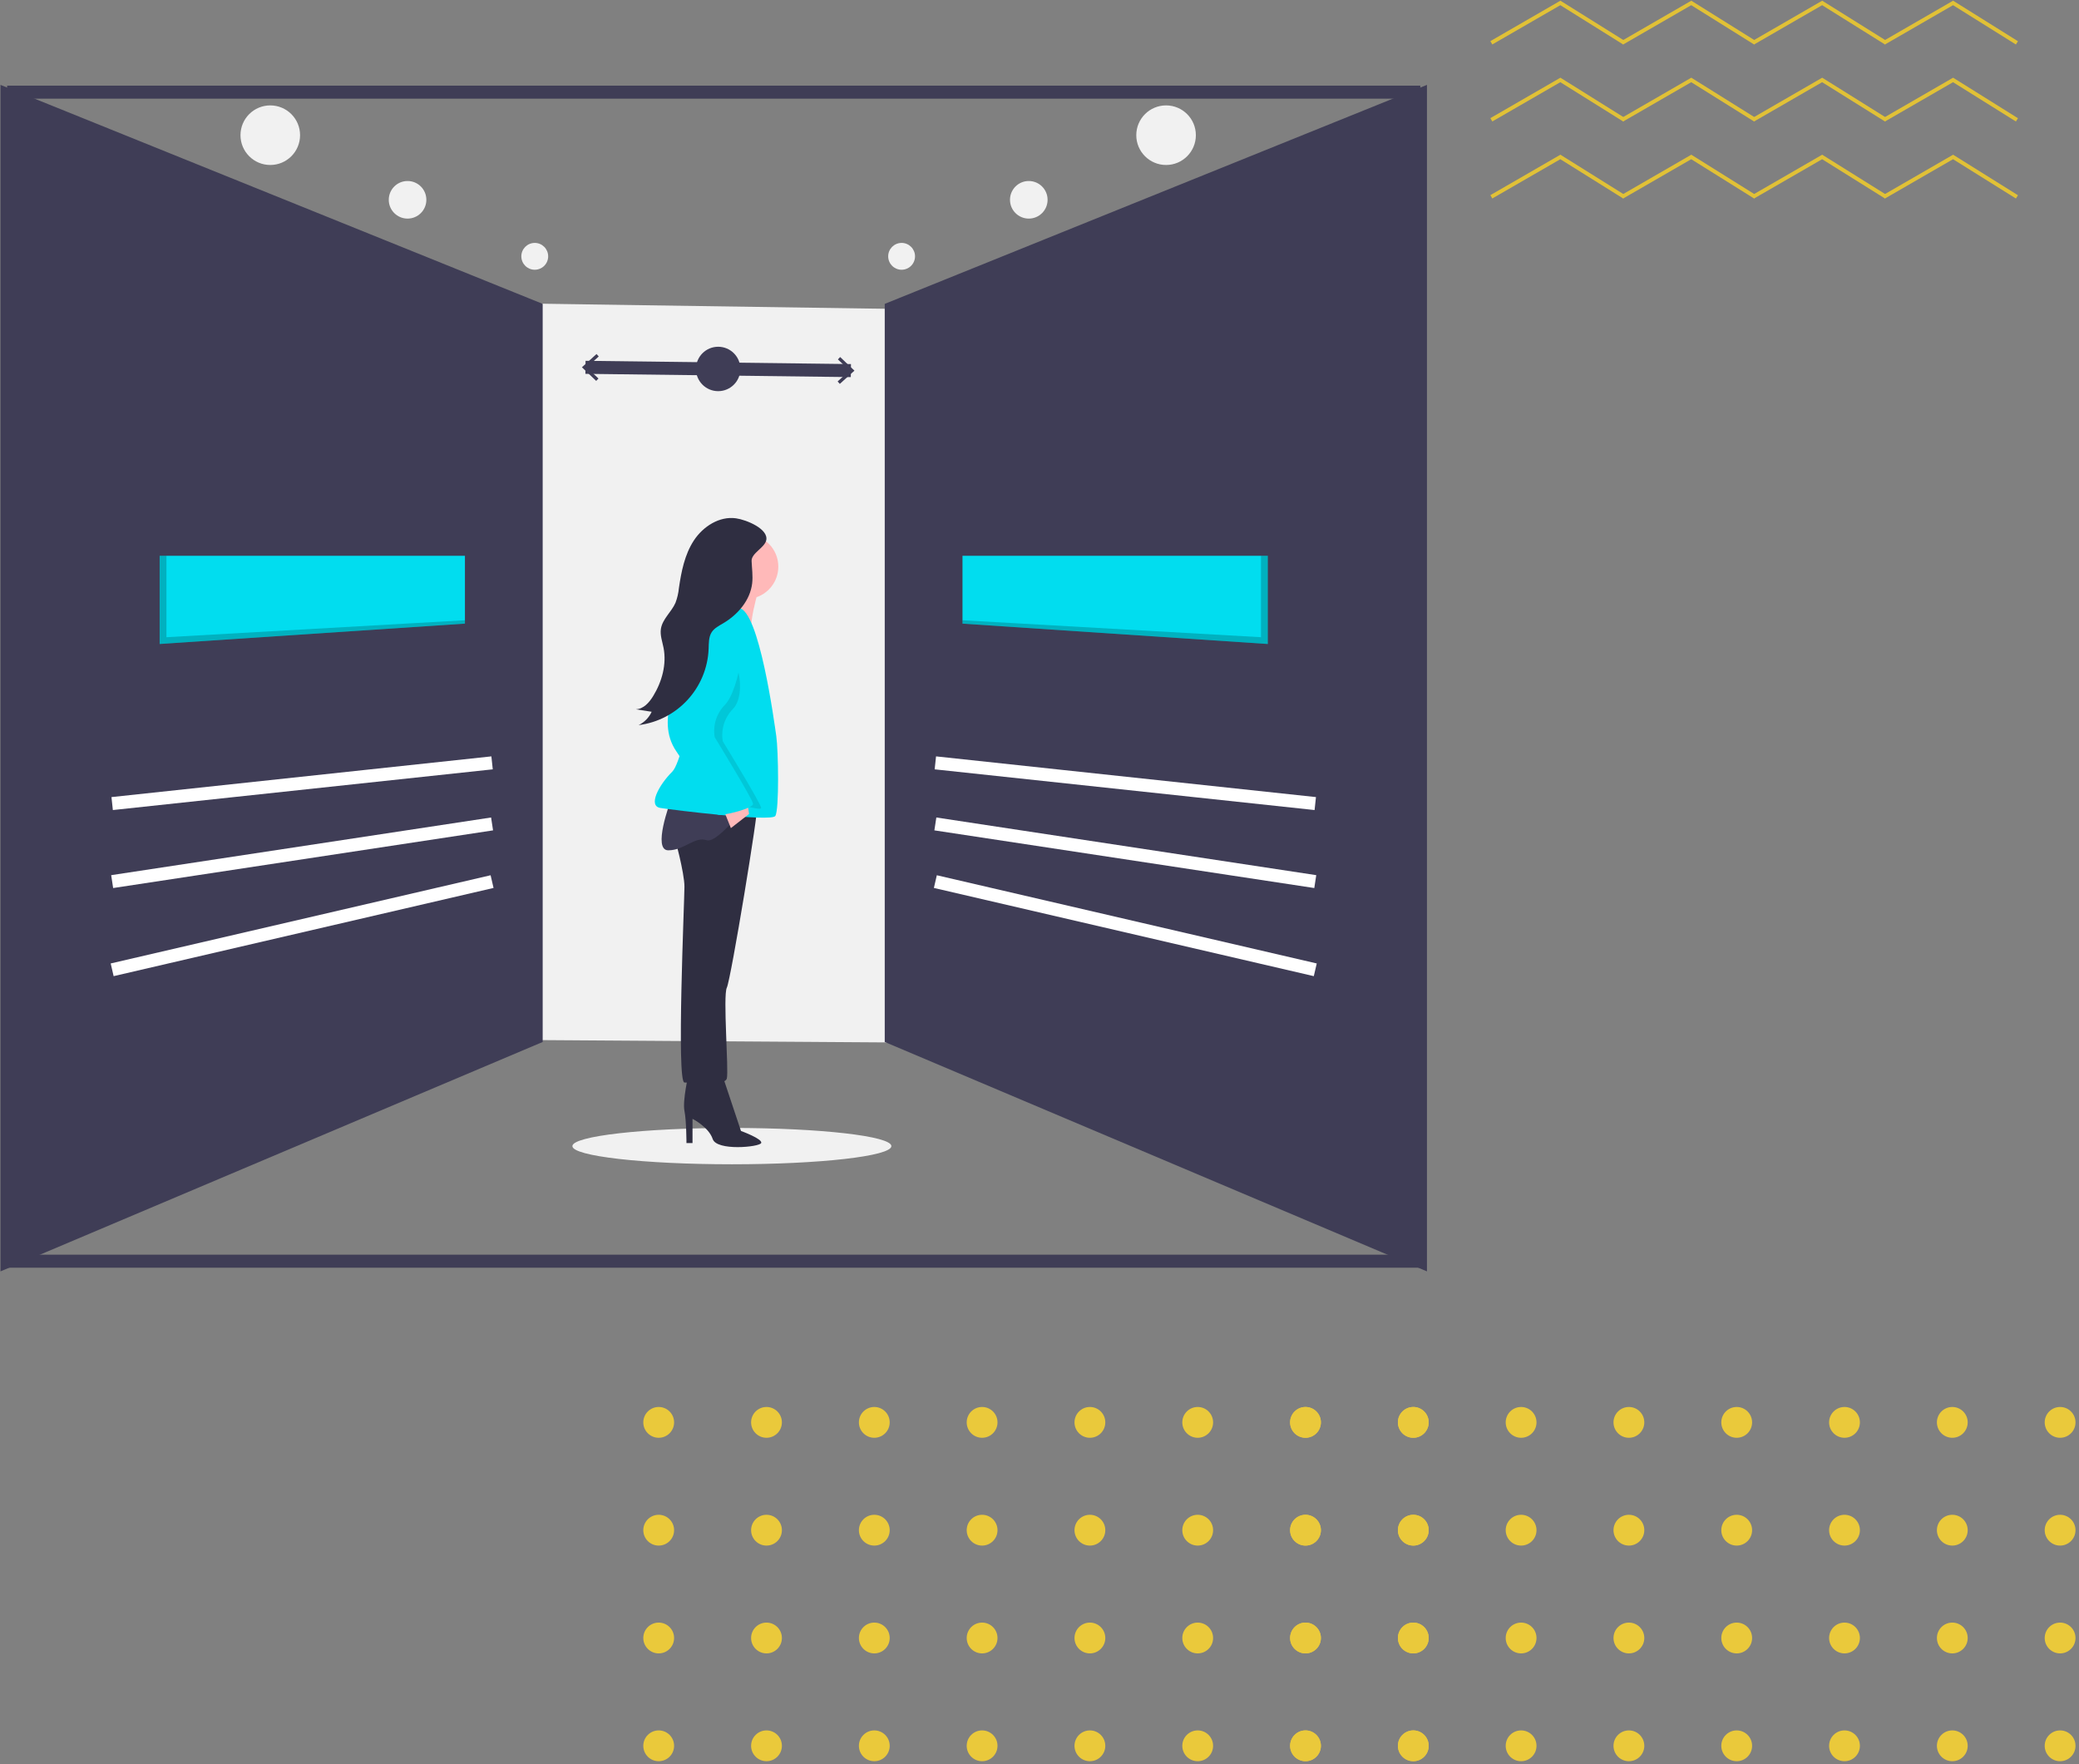 <?xml version="1.0" encoding="UTF-8"?>
<svg width="297px" height="252px" viewBox="0 0 297 252" version="1.1" xmlns="http://www.w3.org/2000/svg" xmlns:xlink="http://www.w3.org/1999/xlink">
    <rect x="0" y="0" width="297" height="252" fill="#808080" stroke="none"/>
    <!-- Generator: Sketch 63.1 (92452) - https://sketch.com -->
    <title>hover-1</title>
    <desc>Created with Sketch.</desc>
    <g id="Page-1" stroke="none" stroke-width="1" fill="none" fill-rule="evenodd">
        <g id="Insight-Fold-Copy-2" transform="translate(-555, -3609)">
            <g id="Normal-Copy" transform="translate(0, -83)">
                <g id="Group-3-Copy" transform="translate(120, 746)">
                    <g id="Row-1-Copy-10" transform="translate(0, 2840)">
                        <g id="4-Mobile-Copy-12">
                            <g id="Yellow-Bg">
                                <g id="hover-1" transform="translate(430, 106)">
                                    <g id="Waves" transform="translate(218.012, 0)" stroke="#E1C136" stroke-linecap="square" stroke-width="0.55">
                                        <path d="M0.275,27.976 L9.801,22.476 M9.988,22.476 L18.788,27.976" id="Combined-Shape"></path>
                                        <path d="M18.975,27.976 L28.501,22.476 M28.688,22.476 L37.488,27.976" id="Combined-Shape-Copy"></path>
                                        <path d="M37.675,27.976 L47.201,22.476 M47.388,22.476 L56.188,27.976" id="Combined-Shape-Copy-2"></path>
                                        <path d="M56.375,27.976 L65.901,22.476 M66.088,22.476 L74.888,27.976" id="Combined-Shape-Copy-3"></path>
                                        <path d="M0.275,16.976 L9.801,11.476 M9.988,11.476 L18.788,16.976" id="Combined-Shape-Copy-7"></path>
                                        <path d="M18.975,16.976 L28.501,11.476 M28.688,11.476 L37.488,16.976" id="Combined-Shape-Copy-6"></path>
                                        <path d="M37.675,16.976 L47.201,11.476 M47.388,11.476 L56.188,16.976" id="Combined-Shape-Copy-5"></path>
                                        <path d="M56.375,16.976 L65.901,11.476 M66.088,11.476 L74.888,16.976" id="Combined-Shape-Copy-4"></path>
                                        <path d="M0.275,5.976 L9.801,0.476 M9.988,0.476 L18.788,5.976" id="Combined-Shape-Copy-11"></path>
                                        <path d="M18.975,5.976 L28.501,0.476 M28.688,0.476 L37.488,5.976" id="Combined-Shape-Copy-10"></path>
                                        <path d="M37.675,5.976 L47.201,0.476 M47.388,0.476 L56.188,5.976" id="Combined-Shape-Copy-9"></path>
                                        <path d="M56.375,5.976 L65.901,0.476 M66.088,0.476 L74.888,5.976" id="Combined-Shape-Copy-8"></path>
                                    </g>
                                    <g id="Dots" transform="translate(189.3, 200.976)" fill="#EAC93B">
                                        <circle id="Oval" cx="2.2" cy="2.2" r="2.2"></circle>
                                        <circle id="Oval-Copy" cx="17.6" cy="2.2" r="2.2"></circle>
                                        <circle id="Oval-Copy-2" cx="33" cy="2.2" r="2.2"></circle>
                                        <circle id="Oval-Copy-3" cx="48.4" cy="2.2" r="2.2"></circle>
                                        <circle id="Oval-Copy-4" cx="63.8" cy="2.2" r="2.2"></circle>
                                        <circle id="Oval-Copy-5" cx="79.2" cy="2.2" r="2.2"></circle>
                                        <circle id="Oval-Copy-6" cx="94.6" cy="2.2" r="2.2"></circle>
                                        <circle id="Oval-Copy-7" cx="110" cy="2.2" r="2.2"></circle>
                                        <circle id="Oval-Copy-15" cx="2.2" cy="17.6" r="2.2"></circle>
                                        <circle id="Oval-Copy-14" cx="17.6" cy="17.6" r="2.2"></circle>
                                        <circle id="Oval-Copy-13" cx="33" cy="17.6" r="2.2"></circle>
                                        <circle id="Oval-Copy-12" cx="48.4" cy="17.6" r="2.2"></circle>
                                        <circle id="Oval-Copy-11" cx="63.8" cy="17.6" r="2.2"></circle>
                                        <circle id="Oval-Copy-10" cx="79.2" cy="17.6" r="2.2"></circle>
                                        <circle id="Oval-Copy-9" cx="94.6" cy="17.6" r="2.2"></circle>
                                        <circle id="Oval-Copy-8" cx="110" cy="17.6" r="2.2"></circle>
                                        <circle id="Oval-Copy-23" cx="2.2" cy="33" r="2.2"></circle>
                                        <circle id="Oval-Copy-22" cx="17.6" cy="33" r="2.2"></circle>
                                        <circle id="Oval-Copy-21" cx="33" cy="33" r="2.2"></circle>
                                        <circle id="Oval-Copy-20" cx="48.4" cy="33" r="2.2"></circle>
                                        <circle id="Oval-Copy-19" cx="63.8" cy="33" r="2.2"></circle>
                                        <circle id="Oval-Copy-18" cx="79.2" cy="33" r="2.2"></circle>
                                        <circle id="Oval-Copy-17" cx="94.6" cy="33" r="2.2"></circle>
                                        <circle id="Oval-Copy-16" cx="110" cy="33" r="2.2"></circle>
                                        <circle id="Oval-Copy-31" cx="2.2" cy="48.4" r="2.2"></circle>
                                        <circle id="Oval-Copy-30" cx="17.6" cy="48.4" r="2.2"></circle>
                                        <circle id="Oval-Copy-29" cx="33" cy="48.4" r="2.2"></circle>
                                        <circle id="Oval-Copy-28" cx="48.4" cy="48.4" r="2.2"></circle>
                                        <circle id="Oval-Copy-27" cx="63.8" cy="48.4" r="2.2"></circle>
                                        <circle id="Oval-Copy-26" cx="79.2" cy="48.4" r="2.2"></circle>
                                        <circle id="Oval-Copy-25" cx="94.6" cy="48.4" r="2.2"></circle>
                                        <circle id="Oval-Copy-24" cx="110" cy="48.4" r="2.2"></circle>
                                    </g>
                                    <g id="Dots-Copy" transform="translate(96.9, 200.976)" fill="#EAC93B">
                                        <circle id="Oval" cx="2.2" cy="2.2" r="2.2"></circle>
                                        <circle id="Oval-Copy" cx="17.6" cy="2.2" r="2.2"></circle>
                                        <circle id="Oval-Copy-2" cx="33" cy="2.2" r="2.2"></circle>
                                        <circle id="Oval-Copy-3" cx="48.4" cy="2.2" r="2.2"></circle>
                                        <circle id="Oval-Copy-4" cx="63.8" cy="2.2" r="2.2"></circle>
                                        <circle id="Oval-Copy-5" cx="79.2" cy="2.2" r="2.2"></circle>
                                        <circle id="Oval-Copy-6" cx="94.6" cy="2.2" r="2.2"></circle>
                                        <circle id="Oval-Copy-7" cx="110" cy="2.2" r="2.2"></circle>
                                        <circle id="Oval-Copy-15" cx="2.2" cy="17.6" r="2.2"></circle>
                                        <circle id="Oval-Copy-14" cx="17.6" cy="17.6" r="2.2"></circle>
                                        <circle id="Oval-Copy-13" cx="33" cy="17.6" r="2.2"></circle>
                                        <circle id="Oval-Copy-12" cx="48.4" cy="17.6" r="2.2"></circle>
                                        <circle id="Oval-Copy-11" cx="63.8" cy="17.6" r="2.2"></circle>
                                        <circle id="Oval-Copy-10" cx="79.2" cy="17.6" r="2.2"></circle>
                                        <circle id="Oval-Copy-9" cx="94.6" cy="17.6" r="2.2"></circle>
                                        <circle id="Oval-Copy-8" cx="110" cy="17.6" r="2.2"></circle>
                                        <circle id="Oval-Copy-23" cx="2.2" cy="33" r="2.2"></circle>
                                        <circle id="Oval-Copy-22" cx="17.6" cy="33" r="2.2"></circle>
                                        <circle id="Oval-Copy-21" cx="33" cy="33" r="2.2"></circle>
                                        <circle id="Oval-Copy-20" cx="48.4" cy="33" r="2.2"></circle>
                                        <circle id="Oval-Copy-19" cx="63.8" cy="33" r="2.2"></circle>
                                        <circle id="Oval-Copy-18" cx="79.2" cy="33" r="2.2"></circle>
                                        <circle id="Oval-Copy-17" cx="94.6" cy="33" r="2.2"></circle>
                                        <circle id="Oval-Copy-16" cx="110" cy="33" r="2.2"></circle>
                                        <circle id="Oval-Copy-31" cx="2.2" cy="48.4" r="2.2"></circle>
                                        <circle id="Oval-Copy-30" cx="17.6" cy="48.4" r="2.2"></circle>
                                        <circle id="Oval-Copy-29" cx="33" cy="48.4" r="2.2"></circle>
                                        <circle id="Oval-Copy-28" cx="48.4" cy="48.4" r="2.2"></circle>
                                        <circle id="Oval-Copy-27" cx="63.8" cy="48.4" r="2.2"></circle>
                                        <circle id="Oval-Copy-26" cx="79.2" cy="48.4" r="2.2"></circle>
                                        <circle id="Oval-Copy-25" cx="94.6" cy="48.4" r="2.2"></circle>
                                        <circle id="Oval-Copy-24" cx="110" cy="48.4" r="2.2"></circle>
                                    </g>
                                    <g id="Group" transform="translate(6, 12)">
                                        <circle id="Oval" fill="#F1F1F1" fill-rule="nonzero" cx="37.611" cy="7.311" r="4.256"></circle>
                                        <circle id="Oval" fill="#F1F1F1" fill-rule="nonzero" cx="57.223" cy="16.54" r="2.685"></circle>
                                        <circle id="Oval" fill="#F1F1F1" fill-rule="nonzero" cx="75.393" cy="24.615" r="1.917"></circle>
                                        <circle id="Oval" fill="#F1F1F1" fill-rule="nonzero" cx="165.582" cy="7.311" r="4.256"></circle>
                                        <circle id="Oval" fill="#F1F1F1" fill-rule="nonzero" cx="145.97" cy="16.54" r="2.685"></circle>
                                        <circle id="Oval" fill="#F1F1F1" fill-rule="nonzero" cx="127.801" cy="24.615" r="1.917"></circle>
                                        <ellipse id="Oval" fill="#F1F1F1" fill-rule="nonzero" cx="103.555" cy="151.714" rx="22.784" ry="2.595"></ellipse>
                                        <polygon id="Path" fill="#F1F1F1" fill-rule="nonzero" points="184.608 137.303 30.619 136.265 32.173 30.736 186.165 33.004"></polygon>
                                        <path d="M0.017,168.153 L201.902,168.153 M0.017,1.165 L201.902,1.165" id="Shape" stroke="#3F3D56" stroke-width="1.861"></path>
                                        <polygon id="Path" stroke="#3F3D56" stroke-width="1.861" fill="#3F3D56" fill-rule="nonzero" points="201.919 1.505 126.322 32.034 126.322 136.221 201.919 168.204"></polygon>
                                        <path d="M132.622,113.93 L186.896,126.529 M132.622,105.692 L186.896,113.93 M132.622,96.969 L186.896,102.784" id="Shape" stroke="#FFFFFF" stroke-width="1.861"></path>
                                        <polygon id="Path" fill="#01DDEF" fill-rule="nonzero" points="180.112 67.39 180.112 79.99 136.499 77.083 136.499 67.39"></polygon>
                                        <polygon id="Path" fill="#000000" fill-rule="nonzero" opacity="0.2" points="180.112 67.39 180.112 79.99 136.499 77.083 136.499 76.598 179.142 79.021 179.142 67.39"></polygon>
                                        <polygon id="Path" stroke="#3F3D56" stroke-width="1.861" fill="#3F3D56" fill-rule="nonzero" points="0 1.505 75.596 32.034 75.596 136.221 0 168.204"></polygon>
                                        <path d="M69.296,113.93 L15.023,126.529 M69.296,105.692 L15.023,113.93 M69.296,96.969 L15.023,102.784" id="Shape" stroke="#FFFFFF" stroke-width="1.861"></path>
                                        <polygon id="Path" fill="#01DDEF" fill-rule="nonzero" points="21.807 67.39 21.807 79.99 65.42 77.083 65.42 67.39"></polygon>
                                        <polygon id="Path" fill="#000000" fill-rule="nonzero" opacity="0.2" points="21.807 67.39 21.807 79.99 65.42 77.083 65.42 76.598 22.776 79.021 22.776 67.39"></polygon>
                                        <line x1="82.639" y1="40.469" x2="120.554" y2="40.936" id="Path" stroke="#3F3D56" stroke-width="1.861"></line>
                                        <path d="M84.17,42.407 L84.495,42.068 L82.82,40.472 L84.534,38.918 L84.217,38.571 L82.131,40.463 L84.17,42.407 Z M118.975,42.836 L118.66,42.487 L120.374,40.934 L118.699,39.337 L119.023,38.999 L121.063,40.943 L118.975,42.836 Z" id="Shape" fill="#3F3D56" fill-rule="nonzero"></path>
                                        <circle id="Oval" fill="#3F3D56" fill-rule="nonzero" cx="101.596" cy="40.703" r="3.172"></circle>
                                        <path d="M97.354,141.475 C97.354,141.475 96.488,145.225 96.777,146.666 C97.065,148.109 97.065,151.281 97.065,151.281 L97.931,151.281 L97.931,147.819 C97.931,147.819 100.239,148.973 100.816,150.704 C101.393,152.435 107.448,151.858 107.736,151.281 C108.025,150.704 104.853,149.55 104.853,149.55 L102.256,141.764 L97.354,141.475 L97.354,141.475 Z" id="Path" fill="#2F2E41" fill-rule="nonzero"></path>
                                        <path d="M95.335,107.443 C95.335,107.443 96.778,112.634 96.778,114.654 C96.778,116.673 95.624,142.628 96.778,142.628 C97.932,142.628 102.546,143.205 102.834,142.051 C103.123,140.897 102.257,130.227 102.834,129.073 C103.411,127.919 107.448,103.405 107.16,103.117 C106.871,102.829 96.778,101.963 95.335,107.443 L95.335,107.443 Z" id="Path" fill="#2F2E41" fill-rule="nonzero"></path>
                                        <path d="M94.758,102.54 C94.758,102.54 92.162,109.462 94.47,109.462 C96.778,109.462 98.22,107.442 99.95,108.019 C101.681,108.596 106.872,101.387 106.872,101.387 L94.758,102.541 L94.758,102.54 Z" id="Path" fill="#3F3D56" fill-rule="nonzero"></path>
                                        <circle id="Oval" fill="#FFB9B9" fill-rule="nonzero" cx="105.574" cy="68.941" r="4.615"></circle>
                                        <path d="M107.881,70.383 C107.881,70.383 105.861,77.016 106.438,77.881 C107.015,78.746 100.959,77.592 100.959,77.592 C100.959,77.592 102.978,72.113 102.69,70.96 C102.401,69.806 107.881,70.383 107.881,70.383 Z" id="Path" fill="#FFB9B9" fill-rule="nonzero"></path>
                                        <path d="M104.564,74.853 C104.564,74.853 101.969,73.987 101.103,74.853 C100.238,75.718 97.065,96.195 95.047,98.215 C93.027,100.233 91.586,103.117 93.316,103.405 C95.047,103.694 109.179,105.425 109.756,104.559 C110.333,103.694 110.189,95.185 109.9,93.167 C109.612,91.148 107.448,75.141 104.564,74.853 L104.564,74.853 Z" id="Path" fill="#01DDEF" fill-rule="nonzero"></path>
                                        <polygon id="Path" fill="#FFB9B9" fill-rule="nonzero" points="102.257 103.405 103.411 106.289 106.007 104.271 105.718 102.252"></polygon>
                                        <path d="M100.959,79.612 C100.959,79.612 100.815,76.007 99.085,80.622 C97.354,85.236 93.604,91.293 96.777,95.907 C99.95,100.522 100.038,102.534 101.536,102.396 C103.034,102.257 107.736,103.982 107.736,103.405 C107.736,102.829 102.257,93.888 102.257,93.888 C101.969,92.208 102.506,90.492 103.7,89.273 C105.718,87.254 104.708,80.477 100.959,79.612 L100.959,79.612 Z" id="Path" fill="#000000" fill-rule="nonzero" opacity="0.1"></path>
                                        <path d="M102.834,76.007 C102.834,76.007 99.661,75.43 97.931,80.045 C96.2,84.659 92.451,90.716 95.623,95.33 C98.796,99.945 100.414,104.548 101.912,104.41 C103.41,104.27 106.583,103.405 106.583,102.829 C106.583,102.252 101.103,93.311 101.103,93.311 C100.815,91.631 101.352,89.915 102.546,88.696 C104.565,86.677 106.583,76.872 102.834,76.007 L102.834,76.007 Z" id="Path" fill="#01DDEF" fill-rule="nonzero"></path>
                                        <path d="M104.143,62.036 C101.77,61.701 99.431,63.204 98.119,65.209 C96.807,67.214 96.331,69.641 95.985,72.013 C95.916,72.729 95.752,73.434 95.497,74.106 C94.923,75.424 93.625,76.419 93.413,77.84 C93.28,78.739 93.615,79.631 93.79,80.524 C94.255,82.892 93.566,85.383 92.302,87.441 C91.739,88.36 90.916,89.286 89.839,89.32 L92.096,89.67 C91.714,90.504 91.054,91.179 90.228,91.578 C95.777,90.882 100.009,86.274 100.232,80.686 C100.265,79.869 100.226,78.992 100.67,78.304 C101.054,77.711 101.724,77.381 102.332,77.02 C104.425,75.784 106.174,73.733 106.453,71.318 C106.576,70.258 106.414,69.195 106.372,68.134 C106.328,67.016 108.206,66.262 108.458,65.191 C108.842,63.566 105.637,62.246 104.143,62.036 L104.143,62.036 Z" id="Path" fill="#2F2E41" fill-rule="nonzero"></path>
                                    </g>
                                </g>
                            </g>
                        </g>
                    </g>
                </g>
            </g>
        </g>
    </g>
</svg>